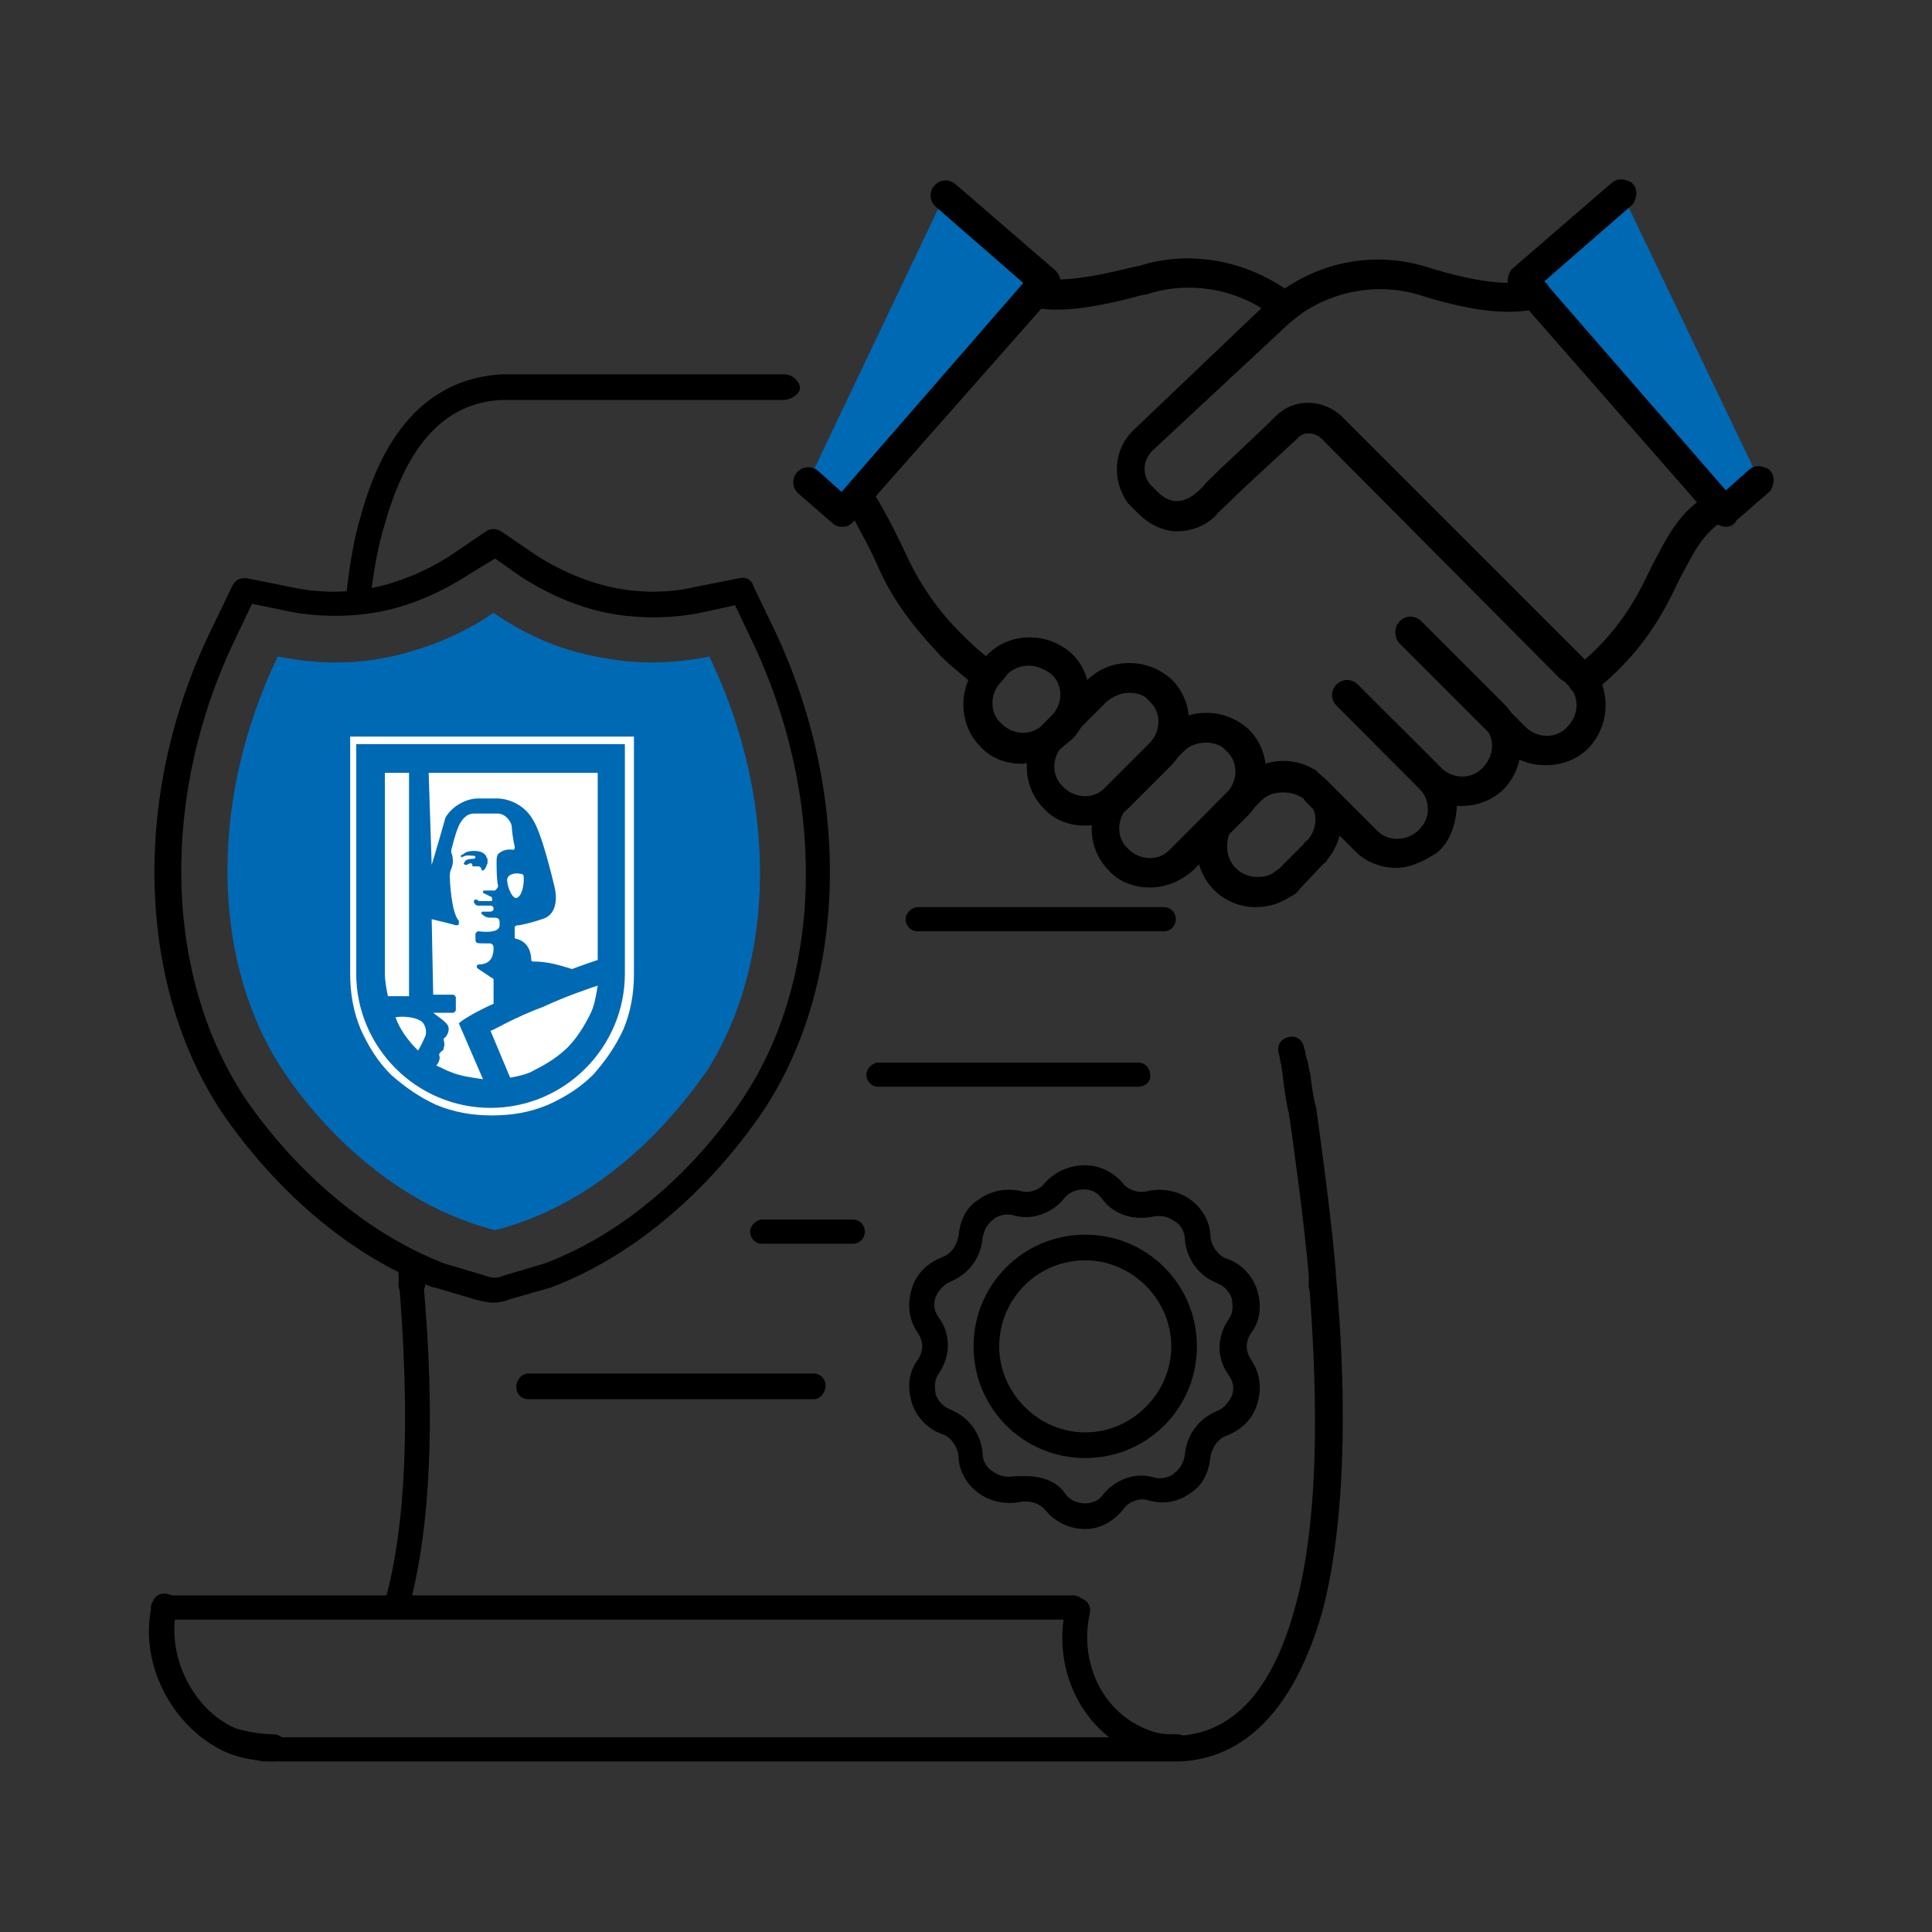 <?xml version="1.0" encoding="utf-8"?>
<!-- Generator: Adobe Illustrator 28.2.0, SVG Export Plug-In . SVG Version: 6.00 Build 0)  -->
<svg version="1.1" id="ROLAND_Icons_Illustrativ" xmlns="http://www.w3.org/2000/svg" xmlns:xlink="http://www.w3.org/1999/xlink"
	 x="0px" y="0px" viewBox="0 0 128 128" style="enable-background:new 0 0 128 128;" xml:space="preserve">
<rect x="0" y="0" width="128" height="128" fill="#333333" stroke="none"/>
<style type="text/css">
	.st0{fill:#0069B4;}
	.st1{display:none;fill:#FFFFFF;}
	.st2{stroke:#000000;stroke-miterlimit:10;}
	.st3{fill:#0069B4;stroke:#000000;stroke-miterlimit:10;}
	.st4{fill:#FFFFFF;}
</style>
<g>
	<path d="M77.1,61.7H60.8c-0.5,0-0.8-0.4-0.8-0.8s0.4-0.8,0.8-0.8h16.3c0.5,0,0.8,0.4,0.8,0.8S77.6,61.7,77.1,61.7z"/>
	<path d="M75.4,72H58.2c-0.5,0-0.8-0.4-0.8-0.8s0.4-0.8,0.8-0.8h17.2c0.5,0,0.8,0.4,0.8,0.8C76.3,71.6,75.9,72,75.4,72z"/>
	<path d="M56.5,82.4h-6c-0.5,0-0.8-0.4-0.8-0.8s0.4-0.8,0.8-0.8h6c0.5,0,0.8,0.4,0.8,0.8S57,82.4,56.5,82.4z"/>
	<path d="M53.9,92.7H35c-0.5,0-0.8-0.4-0.8-0.8S34.5,91,35,91h18.9c0.5,0,0.8,0.4,0.8,0.8S54.4,92.7,53.9,92.7z"/>
	<path d="M71.9,101.3c-1,0-1.9-0.4-2.6-1.2c-0.4-0.5-1-0.7-1.7-0.6c-0.9,0.2-2,0-2.8-0.6s-1.3-1.5-1.3-2.5c-0.1-0.6-0.5-1.2-1.1-1.4
		c-0.9-0.3-1.7-1.1-2-2.1s-0.2-2,0.4-2.8c0.4-0.6,0.4-1.2,0-1.8c-0.6-0.9-0.7-1.9-0.4-2.9s1-1.7,2-2.1c0.6-0.2,1-0.8,1.1-1.4
		c0.1-1,0.5-1.9,1.3-2.4c0.8-0.6,1.8-0.8,2.8-0.6c0.6,0.2,1.3-0.1,1.6-0.5c0.7-0.8,1.7-1.2,2.7-1.2s1.9,0.5,2.5,1.2l0,0
		c0.3,0.4,1,0.7,1.7,0.5c0.9-0.2,2,0,2.8,0.6s1.3,1.5,1.3,2.5c0.1,0.6,0.5,1.2,1.1,1.4c0.9,0.3,1.7,1.1,2,2.1s0.2,2-0.4,2.8
		c-0.4,0.6-0.4,1.2,0,1.8c0.6,0.9,0.7,1.9,0.4,2.9c-0.3,1-1,1.7-2,2.1c-0.6,0.2-1,0.8-1.1,1.4c-0.1,1-0.5,1.9-1.3,2.4
		c-0.8,0.6-1.8,0.8-2.8,0.5c-0.6-0.2-1.3,0.1-1.6,0.5C73.8,100.8,72.9,101.3,71.9,101.3L71.9,101.3L71.9,101.3z M68,97.8
		c1.1,0,2.1,0.4,2.6,1.2c0.3,0.4,0.8,0.6,1.3,0.6s0.9-0.2,1.2-0.6c0.8-1,2.2-1.5,3.4-1.1c0.4,0.1,1,0,1.3-0.3
		c0.4-0.3,0.6-0.7,0.7-1.2c0.1-1.3,0.9-2.4,2.1-2.9c0.5-0.2,0.8-0.6,1-1c0.2-0.5,0.1-1-0.2-1.4c-0.8-1.1-0.8-2.5,0-3.7
		c0.3-0.4,0.3-0.9,0.2-1.4c-0.2-0.5-0.5-0.8-1-1c-1.2-0.5-2-1.6-2.1-2.9c0-0.5-0.3-1-0.7-1.2c-0.4-0.3-0.9-0.4-1.4-0.3
		c-1.4,0.3-2.7-0.2-3.4-1.2c-0.3-0.4-0.7-0.6-1.2-0.6s-1,0.2-1.3,0.6c-0.8,1-2.2,1.5-3.4,1.1c-0.4-0.1-1,0-1.3,0.3
		c-0.4,0.3-0.6,0.7-0.7,1.2c-0.1,1.3-0.9,2.4-2.1,2.9c-0.5,0.2-0.8,0.6-1,1c-0.2,0.5-0.1,1,0.2,1.4c0.8,1.1,0.8,2.5,0,3.7
		c-0.3,0.4-0.3,0.9-0.2,1.4c0.2,0.5,0.5,0.8,1,1c1.2,0.5,2,1.6,2.1,2.9c0,0.5,0.3,1,0.7,1.2c0.4,0.3,0.9,0.4,1.4,0.3
		C67.5,97.8,67.7,97.8,68,97.8L68,97.8z"/>
	<path d="M71.9,96.6c-4.1,0-7.4-3.3-7.4-7.4s3.3-7.4,7.4-7.4s7.4,3.3,7.4,7.4S76,96.6,71.9,96.6z M71.9,83.5c-3.2,0-5.7,2.6-5.7,5.7
		s2.6,5.7,5.7,5.7s5.7-2.6,5.7-5.7S75,83.5,71.9,83.5z"/>
	<path d="M26.3,107.2c-0.1,0-0.2,0-0.2,0c-0.5-0.1-0.7-0.6-0.6-1.1c1.4-5,1.7-12.1,0.9-21.6V84c0-0.5,0.4-0.8,0.8-0.8S28,83.6,28,84
		v0.4c0.9,9.6,0.5,16.9-0.9,22.1C27,107,26.7,107.2,26.3,107.2z"/>
	<path d="M77.7,116.7H17.5c-0.5,0-0.9-0.4-0.9-0.8s0.4-0.8,0.9-0.8h60.2c0.5,0,0.8,0.4,0.8,0.8S78.2,116.7,77.7,116.7z"/>
	<path d="M71.1,107.3H10.9c-0.5,0-0.9-0.4-0.9-0.8s0.4-0.8,0.9-0.8h60.2c0.5,0,0.8,0.4,0.8,0.8S71.6,107.3,71.1,107.3z"/>
	<path d="M18.1,116.7c-0.9,0-2.2-0.2-3.1-0.6c-3.6-1.6-5.9-6-4.9-9.9c0.1-0.5,0.6-0.7,1-0.6c0.5,0.1,0.7,0.6,0.6,1
		c-0.7,3.1,1.1,6.7,3.9,7.9c0.6,0.2,1.7,0.4,2.5,0.4c0.5,0,0.9,0.4,0.9,0.8S18.6,116.7,18.1,116.7L18.1,116.7z"/>
	<g>
		<path d="M23.8,39.9h-0.1c-0.5-0.1-0.8-0.5-0.7-1c0.2-1.7,0.5-3.4,0.9-4.7c1.6-5.9,4.7-9.1,9.3-9.4h0.6H52c0.5,0,1,0.5,1,0.9
			s-0.6,0.8-1.1,0.8H33.2c-3.7,0.2-6.2,2.9-7.7,8.2c-0.4,1.3-0.7,2.8-0.9,4.5C24.6,39.6,24.2,39.9,23.8,39.9z"/>
		<path d="M27.2,85.8c-0.2,0-0.4-0.1-0.6-0.2s-0.2-0.4-0.2-0.6c0-0.1,0-0.2,0.1-0.3c0-0.1,0.1-0.2,0.2-0.3c0.2-0.2,0.6-0.3,0.9-0.2
			c0.1,0,0.2,0.1,0.3,0.2s0.1,0.2,0.2,0.3c0,0.1,0.1,0.2,0.1,0.3c0,0.2-0.1,0.4-0.2,0.6c-0.1,0.1-0.2,0.1-0.3,0.2
			C27.4,85.8,27.3,85.8,27.2,85.8z"/>
	</g>
	<path d="M78.1,116.7c-0.4,0-0.8-0.4-0.8-0.8c0-0.5,0.3-0.9,0.8-0.9c3.6-0.2,6.2-3,7.7-8.5c1.8-6.5,1.4-15.5,0.9-21.9v-0.2
		c-0.3-3.3-0.8-7.1-1.3-10.6c-0.2-0.8-0.3-1.6-0.4-2.4c0-0.3-0.1-0.5-0.1-0.8c-0.1-0.3-0.1-0.6-0.2-0.9c-0.1-0.5,0.2-0.9,0.7-1
		s0.9,0.2,1,0.7c0.1,0.3,0.1,0.6,0.2,0.8c0.1,0.3,0.1,0.6,0.2,0.9c0.1,0.8,0.2,1.6,0.4,2.3c0.5,3.6,1,7.4,1.3,10.8v0.2
		c0.6,6.4,0.9,15.6-0.9,22.4C85.3,114.8,81.2,116.6,78.1,116.7L78.1,116.7L78.1,116.7z"/>
	<path d="M78,116.7c-1.1,0-1.8-0.1-2.8-0.6c-3.6-1.5-5.5-5.6-4.6-9.6c0.1-0.5,0.6-0.7,1-0.6c0.5,0.1,0.7,0.6,0.6,1
		c-0.7,3.2,0.8,6.4,3.6,7.6c0.9,0.4,1.4,0.4,2.2,0.4c0.5,0,0.8,0.4,0.8,0.8S78.5,116.7,78,116.7L78,116.7z"/>
	<path d="M87.5,85.8c-0.2,0-0.4-0.1-0.6-0.2s-0.2-0.4-0.2-0.6c0-0.1,0-0.2,0.1-0.3c0-0.1,0.1-0.2,0.2-0.3c0.2-0.2,0.6-0.3,0.9-0.2
		c0.1,0,0.2,0.1,0.3,0.2c0.1,0.1,0.1,0.2,0.2,0.3c0,0.1,0.1,0.2,0.1,0.3c0,0.2-0.1,0.4-0.2,0.6c-0.1,0.1-0.2,0.1-0.3,0.2
		C87.7,85.8,87.6,85.8,87.5,85.8z"/>
	<path d="M32.7,86.3c-0.4,0-0.8-0.1-1.2-0.2l-2.7-0.8c0,0,0,0-0.1,0c-7.9-3-12.7-9.7-14-11.6c-5.7-8.6-6-21.3-0.6-32.2l1.3-2.7
		c0.2-0.4,0.5-0.5,0.9-0.5l3,0.6c1.8,0.4,3.8,0.4,5.6,0c1.8-0.4,3.6-1.2,5.1-2.2l2.2-1.5c0.3-0.2,0.7-0.2,1,0l2.2,1.5
		c1.5,1,3.3,1.8,5.1,2.2s3.8,0.4,5.5,0l3-0.6c0.4-0.1,0.8,0.1,0.9,0.5l1.3,2.7c5.3,11,5,23.7-0.7,32.2c-1.3,1.9-6.1,8.6-14,11.6
		l-2.8,0.8C33.5,86.2,33.1,86.3,32.7,86.3L32.7,86.3z M29.4,83.7l2.7,0.8c0.5,0.2,0.9,0.2,1.3,0l2.7-0.8c7.4-2.8,11.9-9.1,13.1-10.9
		c5.4-8.1,5.6-20.1,0.5-30.6l-1-2.1l-2.3,0.5c-2,0.4-4.2,0.4-6.2,0s-4-1.3-5.7-2.4L32.8,37L31,38.1c-1.7,1.1-3.7,2-5.7,2.4
		s-4.2,0.4-6.2,0L16.7,40l-1,2.1c-5.1,10.4-4.9,22.4,0.5,30.6C17.4,74.5,22,80.8,29.4,83.7L29.4,83.7z"/>
	<path class="st0" d="M47,43.5c-1.5,0.3-4.2,0.7-7.5,0c-3.2-0.6-5.5-2-6.8-2.9c-1.3,0.9-3.6,2.2-6.8,2.9s-5.9,0.3-7.5,0
		C13.7,53.3,14.1,64,18.8,71c0.8,1.2,5.7,8.4,14,10.5l0,0c8.3-2.1,13.1-9.3,14-10.5C51.3,64,51.7,53.3,47,43.5z"/>
</g>
<g>
	<path class="st1" d="M23,49h18.5v15.8c0,3.1-1.4,5.6-3.9,7.4c-1.5,1.1-3.2,1.6-5,1.7c-4.5,0.2-8.5-3-9.4-7.5
		c-0.1-0.6-0.2-1.1-0.2-1.7V49.3C23,49.2,23,49.1,23,49z M34.3,56.2c-0.1-0.6-0.1-1.3-0.2-1.9c-0.1-0.4-0.5-0.8-1-0.8H32
		c-0.5,0-0.9,0.2-1.1,0.7c-0.3,0.5-0.4,1-0.5,1.6c-0.1,0.5-0.1,0.9-0.2,1.4c-0.2,0.9-0.3,1.8,0,2.8c0.1,0.4,0.3,0.9,0.4,1.3
		c-0.5,0.2-0.9,0.1-1.8-0.5c0.1,1.7,0.2,3.4,0.2,5.1h1.9v0.9h-2.7v-0.9h-0.9v-15h-2.4v13.9c0,1.2,0.3,2.3,0.8,3.4
		c0.5,0.9,1.1,1.7,2,2.4c0.1,0.1,0.2,0.1,0.3,0c0.2-0.2,0.2-0.6,0-0.8c-0.1,0-0.1-0.1-0.1-0.1c0.1,0,0.1,0,0.1-0.1
		c0.2-0.1,0.3-0.7,0.2-0.9c0,0-0.1,0-0.1-0.1c-0.1-0.1-0.1-0.1-0.2-0.2c0.4-0.1,0.4-0.3,0.4-0.6v-0.4c0.5,0.3,0.9,0.6,1.4,0.8
		c0.1,0.1,0.2,0.3,0.2,0.4c0,0.2-0.1,0.4-0.3,0.5c0.6,0.4,0.6,0.8,0.2,1.2c0.2,0.2,0.1,0.4,0.1,0.6s-0.1,0.4-0.3,0.5
		c0.4,0.3,2.3,0.7,3,0.6v-3.6c0.6,1,1.2,2.1,1.8,3.1c0.1,0.2,0.2,0.2,0.3,0.1c2.7-1,4.3-3,4.8-5.8c0-0.2,0.1-0.4,0-0.6
		c-0.1-0.3-0.3-0.6-0.5-0.9c-0.9,0.5-1.8,1-2.7,1.5c-0.4-0.6-0.7-1.2-1-1.8c-0.9,0.5-1.8,1.1-2.8,1.6v-1.3h0.3c0.2,0,0.3,0,0.3-0.3
		v-1.3c0-0.3-0.1-0.4-0.4-0.4h-0.4v-0.5h0.5c0.2,0,0.3-0.1,0.3-0.3v-0.9c-0.3-0.1-0.6,0.2-0.8-0.3h0.2c0.3,0,0.4-0.1,0.4-0.4v-0.1
		h-1.2v-0.1c0.1,0,0.2-0.1,0.2-0.1h0.8c0.1,0,0.2-0.1,0.2-0.1c0.1-0.4,0-0.6-0.4-0.6l-0.1-0.1v-0.1h0.7c0.1,0,0.2-0.1,0.2-0.3
		c0-0.6,0-1.1-0.1-1.7c0-0.3,0.1-0.5,0.3-0.6c0.1-0.1,0.3-0.1,0.4-0.2C34,56.2,34.1,56.2,34.3,56.2L34.3,56.2z M28.7,56.9L28.7,56.9
		c0.1,0,0.1-0.1,0.1-0.2c0.3-0.9,0.6-1.9,1-2.8c0.3-0.8,1-1.3,1.8-1.3H34c0.4,0,0.8,0.2,1,0.5c0.3,0.4,0.5,0.8,0.7,1.2
		c0.6,1.6,1,3.2,1.4,4.8c0.2,0.8-0.3,1.6-1.1,1.8c-0.4,0.1-0.8,0.2-1.2,0.4c-0.1,0-0.1,0.1-0.1,0.1v0.8c0.3,0.1,0.7,0.2,0.9,0.4
		c0.3,0.2,0.4,0.6,0.4,0.9h0.1c1.1-0.6,2.2-1.3,3.2-1.9c0.1-0.1,0.1-0.2,0.1-0.3V50.8H28.3C28.5,52.9,28.6,54.9,28.7,56.9z"/>
	<path class="st1" d="M31.3,56.8c-0.1,0.1-0.1,0.2-0.2,0.2c-0.1-0.1-0.1-0.1-0.2-0.1c0.1-0.1,0.2-0.2,0.3-0.4h-0.3v-0.3
		c0.3,0,0.7,0,1,0.1c0.4,0.1,0.6,0.5,0.3,0.9l-0.1,0.1h-0.3C31.5,57.3,31.4,57.1,31.3,56.8z"/>
</g>
<g>
	<path class="st2" d="M104.9,45.6c-0.1,0-0.3-0.1-0.4-0.2c-0.2-0.2-0.1-0.5,0.1-0.7c3.1-2.5,4.3-4.9,5.3-7c0.9-1.7,1.6-3.2,3.2-4.3
		c0.2-0.1,0.5-0.1,0.7,0.1c0.1,0.2,0.1,0.5-0.1,0.7c-1.4,1-2,2.3-2.9,4c-1,2.1-2.3,4.7-5.6,7.3C105.1,45.6,105,45.6,104.9,45.6
		L104.9,45.6z"/>
	<path class="st2" d="M71.9,54.2c-0.9,0-1.8-0.3-2.4-1c-1.3-1.3-1.3-3.5,0-4.9l2.9-2.9c1.3-1.3,3.5-1.3,4.9,0c1.3,1.3,1.3,3.5,0,4.9
		l-2.9,2.9C73.6,53.9,72.7,54.2,71.9,54.2L71.9,54.2z M74.8,45.4c-0.7,0-1.3,0.3-1.8,0.7L70.1,49c-1,1-1,2.6,0,3.5c1,1,2.6,1,3.5,0
		l2.9-2.9c1-1,1-2.6,0-3.5C76.1,45.6,75.5,45.4,74.8,45.4L74.8,45.4z"/>
	<path class="st2" d="M67.7,50.1c-0.9,0-1.8-0.3-2.4-1c-1.3-1.3-1.3-3.5,0-4.9l0.5-0.5c1.3-1.3,3.5-1.3,4.9,0c1.3,1.3,1.3,3.5,0,4.9
		L70.2,49C69.5,49.7,68.6,50,67.7,50.1L67.7,50.1z M68.2,43.6c-0.6,0-1.3,0.2-1.8,0.7L66,44.8c-1,1-1,2.6,0,3.5c1,1,2.6,1,3.5,0
		l0.5-0.5l0,0c1-1,1-2.6,0-3.5C69.5,43.9,68.8,43.6,68.2,43.6L68.2,43.6z"/>
	<path class="st2" d="M83.2,59.6c-1.9,0-3.4-1.5-3.4-3.4c0-0.7,0.2-1.4,0.6-2c0.1-0.2,0.2-0.3,0.4-0.5l1.8-1.8
		c1.1-1.1,2.9-1.3,4.2-0.5c0,0,0.1,0,0.1,0.1c0.2,0.1,0.3,0.3,0.5,0.4c1.3,1.3,1.3,3.4,0.1,4.8c0,0,0,0.1-0.1,0.1l-1.7,1.8
		c-0.1,0.2-0.3,0.3-0.5,0.4C84.6,59.4,83.9,59.6,83.2,59.6L83.2,59.6z M85,52c-0.7,0-1.3,0.2-1.8,0.7l-1.7,1.7
		c-0.1,0.1-0.2,0.2-0.3,0.3c-0.3,0.4-0.4,0.9-0.4,1.4c0,1.4,1.1,2.5,2.5,2.5c0.5,0,1-0.1,1.4-0.4c0.1-0.1,0.3-0.2,0.4-0.3l1.7-1.7
		c0,0,0-0.1,0.1-0.1c1-1,1-2.6,0-3.5c-0.1-0.1-0.2-0.2-0.3-0.2h-0.1C86,52.1,85.5,52,85,52L85,52z"/>
	<g>
		<polyline class="st3" points="116.6,31.9 114.3,33.9 101,18.6 107.5,12.9 		"/>
		<path class="st2" d="M114.3,34.4c-0.1,0-0.3-0.1-0.4-0.2l-13.4-15.3c-0.2-0.2-0.1-0.5,0-0.7l6.6-5.7c0.2-0.2,0.5-0.1,0.7,0
			c0.2,0.2,0.1,0.5,0,0.7l-6.2,5.4l12.7,14.6l1.9-1.7c0.2-0.2,0.5-0.1,0.7,0c0.2,0.2,0.1,0.5,0,0.7l-2.3,2
			C114.6,34.4,114.4,34.4,114.3,34.4z"/>
	</g>
	<path class="st2" d="M64.8,44.8c-0.1,0-0.2,0-0.3-0.1c-0.7-0.6-1.5-1.2-2.1-1.9c-1.5-1.6-2.8-3.3-3.7-5.3c-0.6-1.4-1.4-2.8-2.1-4.1
		c0-0.1-0.1-0.1-0.1-0.1c-0.2-0.2-0.1-0.5,0.1-0.7c0.2-0.2,0.5-0.1,0.7,0.1c0.1,0.1,0.1,0.2,0.2,0.3c0.8,1.3,1.5,2.7,2.2,4.2
		c0.9,1.9,2.1,3.6,3.5,5c0.6,0.6,1.3,1.3,2,1.8c0.2,0.2,0.2,0.5,0.1,0.7C65,44.7,64.9,44.7,64.8,44.8L64.8,44.8z"/>
	<path class="st2" d="M84.6,20.4c-0.1,0-0.2,0-0.3-0.1c-2.4-1.7-5.6-2.2-8.4-1.3l-0.5,0.1c-2.9,0.8-5.2,1.1-6.7,0.8
		c-0.1,0-0.2,0-0.3-0.1c-0.2-0.1-0.4-0.2-0.4-0.5s0.2-0.5,0.4-0.5c0,0,0.1,0,0.2,0s0.2,0,0.2,0.1c1.4,0.3,3.5,0,6.3-0.7l0.5-0.1
		c3.1-1,6.5-0.4,9.2,1.4c0.2,0.1,0.3,0.4,0.1,0.7C84.9,20.3,84.7,20.4,84.6,20.4L84.6,20.4z"/>
	<path class="st2" d="M96.8,52.9c-0.9,0-1.8-0.3-2.4-1L91.5,49c-0.2-0.2-0.2-0.5,0-0.7s0.5-0.2,0.7,0l2.9,2.9c1,1,2.6,1,3.5,0
		c1-1,1-2.6,0-3.5l-5.5-5.5c-0.2-0.2-0.2-0.5,0-0.7s0.5-0.2,0.7,0l5.5,5.5c1.3,1.3,1.3,3.5,0,4.9C98.6,52.6,97.7,52.9,96.8,52.9
		L96.8,52.9z"/>
	<path class="st2" d="M102.4,50.2c-0.9,0-1.8-0.3-2.4-1l-6.9-6.9c-0.2-0.2-0.2-0.5,0-0.7s0.5-0.2,0.7,0l6.9,6.9c1,1,2.6,1,3.5,0
		c1-1,1-2.6,0-3.5l-0.5-0.5c-0.2-0.2-0.2-0.5,0-0.7s0.5-0.2,0.7,0l0.5,0.5c1.3,1.3,1.3,3.5,0,4.9C104.2,49.9,103.3,50.2,102.4,50.2
		L102.4,50.2z"/>
	<path class="st2" d="M92.5,57c-0.8,0-1.7-0.3-2.3-0.9l-3.3-3.3c-0.2-0.2-0.2-0.5,0-0.7s0.5-0.2,0.7,0l3.3,3.3
		c0.9,0.9,2.4,0.9,3.4,0c0.5-0.5,0.8-1.1,0.8-1.7c0-0.7-0.2-1.3-0.7-1.8l-5.5-5.5c-0.2-0.2-0.2-0.5,0-0.7s0.5-0.2,0.7,0l5.5,5.5
		c0.6,0.7,1,1.6,0.9,2.5s-0.4,1.8-1.1,2.4C94.1,56.6,93.3,57,92.5,57L92.5,57z"/>
	<g>
		<polyline class="st3" points="53.5,32 55.8,34 69.1,18.6 62.6,12.9 		"/>
		<path class="st2" d="M55.8,34.4c-0.1,0-0.2,0-0.3-0.1l-2.3-2c-0.2-0.2-0.2-0.5,0-0.7s0.5-0.2,0.7,0l1.9,1.7l12.7-14.6l-6.2-5.4
			c-0.2-0.2-0.2-0.5,0-0.7s0.5-0.2,0.7,0l6.6,5.7c0.2,0.2,0.2,0.5,0,0.7L56.1,34.3C56,34.4,55.9,34.4,55.8,34.4L55.8,34.4z"/>
	</g>
	<path class="st2" d="M104,44.7c-0.1,0-0.2,0-0.3-0.1L87.9,28.7c-0.6-0.6-1.7-0.7-2.3,0C84.2,30,82.1,31.9,81,33
		c-0.4,0.4-0.8,0.7-0.8,0.8c-0.6,0.6-1.4,0.9-2.2,0.9s-1.6-0.4-2.2-1l0,0l-0.4-0.4c-0.1-0.1-0.2-0.2-0.3-0.3c-0.9-1.3-0.8-3,0.3-4.1
		l8.6-8.2c0.4-0.4,0.9-0.8,1.3-1.1c2.7-1.9,6.1-2.4,9.2-1.4c3.2,1,5.7,1.3,7.1,0.8c0.2-0.1,0.5,0,0.6,0.3c0.1,0.2,0,0.5-0.3,0.6
		c-1.6,0.5-4.1,0.3-7.6-0.8c-2.8-0.9-6-0.4-8.4,1.3c-0.4,0.3-0.8,0.6-1.2,1L76,29.5c-0.8,0.8-0.9,2-0.2,2.9c0.1,0.1,0.1,0.1,0.2,0.2
		l0.4,0.4c0.4,0.4,1,0.7,1.5,0.7c0.6,0,1.1-0.2,1.6-0.6c0.1-0.1,0.4-0.3,0.8-0.8c1.1-1.1,3.2-3,4.6-4.4c1-1,2.6-0.9,3.6,0l15.8,15.8
		c0.2,0.2,0.2,0.5,0,0.7C104.3,44.6,104.2,44.7,104,44.7L104,44.7z"/>
	<path class="st2" d="M76.2,58.3c-0.9,0-1.8-0.3-2.4-1c-1.3-1.3-1.3-3.5,0-4.9l3.7-3.7c1.3-1.3,3.5-1.3,4.9,0c1.3,1.3,1.3,3.5,0,4.9
		l-3.7,3.7C77.9,58,77,58.3,76.2,58.3L76.2,58.3z M79.9,48.7c-0.6,0-1.3,0.2-1.8,0.7l-3.7,3.7c-1,1-1,2.6,0,3.5c1,1,2.6,1,3.5,0
		l3.7-3.7c1-1,1-2.6,0-3.5C81.2,48.9,80.5,48.7,79.9,48.7L79.9,48.7z"/>
</g>
<g id="ROLAND_Bildmarke_Weiß_RGB">
	<path id="ROLAND_Bildmarke_Weiß_RGB-2" class="st4" d="M28.6,57.3l-0.2-6.1h11.2v12.4c-0.3,0.1-0.9,0.3-1.7,0.6
		c-0.7-0.2-1.5-0.5-2.6-0.5c0,0-0.1,0-0.1-0.1c0-0.3-0.1-1.2-1-1.4c0,0-0.1,0-0.1-0.1l0-0.6c0-0.1,0-0.2,0.3-0.2
		c0.5-0.1,0.9-0.2,1.5-0.4c1.1-0.3,1-1.6,0.8-2.3c-0.1-0.4-0.8-3.4-1.4-4.3c-0.5-0.9-1.5-1.4-2.4-1.4h-1.2c-1,0-1.9,0.7-2.2,1.3
		C29.4,54.6,28.7,57,28.6,57.3C28.6,57.3,28.6,57.3,28.6,57.3L28.6,57.3z M32.5,68.3C32.4,68.4,32.4,68.4,32.5,68.3l1.3,3.1
		c0.5-0.1,1.1-0.2,1.6-0.5c0.8-0.4,1.6-0.9,2.2-1.5c0.6-0.6,1.1-1.4,1.5-2.2c0.3-0.6,0.4-1.3,0.5-1.9c-0.6,0.2-2.1,0.7-3.6,1.4
		C34.1,67.4,32.8,68.2,32.5,68.3L32.5,68.3z M33.6,58.3c0,0.4,0.3,1.2,0.6,1.2c0.4-0.1,0.5-0.9,0.5-1.2c0-0.3,0-0.4-0.2-0.4
		C34.2,57.8,33.6,57.9,33.6,58.3L33.6,58.3z M30.4,67.8l1.6,3.7c-0.7-0.1-1.5-0.2-2.2-0.5c-0.3-0.1-0.6-0.3-0.9-0.4
		c0.1-0.1,0.3-0.4,0.2-0.7c0-0.1,0-0.1,0.1-0.2c0.1-0.1,0.2-0.1,0.2-0.3c0.1-0.2,0-0.4,0-0.5c0-0.1,0-0.1,0-0.1
		c0.2-0.1,0.4-0.5,0.3-0.8c-0.1-0.3-0.9-0.8-1-0.9c0,0,0,0,0,0c0.2,0,1.1,0,1.3,0c0.1,0,0.2-0.1,0.2-0.2v-0.8c0-0.1-0.1-0.2-0.2-0.2
		l-1.3,0l-0.1-5c0,0,1.3,0.3,1.6,0.4c0.1,0,0.2,0,0.2-0.1c0-0.1,0-0.2,0-0.2c-0.5-0.5-0.6-2.7-0.6-2.9c0-0.5,0.1-0.4,0.2-0.9
		c0,0,0-0.1,0-0.1c0-0.2,0-0.4-0.1-0.6c0-0.1,0-0.1,0-0.2c0.1-0.3,0.2-0.9,0.5-1.6c0.2-0.4,0.5-0.8,1-0.8h1.6c0.4,0,0.8,0.4,0.9,0.8
		c0,0.2,0.1,1,0.2,1.4c0,0.1,0,0.2-0.1,0.2c-0.1,0-0.5-0.1-0.9,0.2c-0.2,0.1-0.2,0.4-0.2,0.6c0,0.3,0,1.2,0.1,1.6
		c0,0.1-0.1,0.2-0.2,0.3c-0.1,0-0.6,0-0.6,0c0,0,0,0,0,0c0,0,0,0,0,0C32,59,32,59,32,59.1c0,0,0,0.1,0.1,0.1c0,0,0,0,0,0l0.4,0.2
		c0,0,0,0,0,0c0.1,0,0.1,0.1,0.1,0.2c0,0,0,0,0,0h0c0,0,0,0,0,0c0,0,0,0,0,0c0,0,0,0,0,0c0,0,0,0,0,0c0,0,0,0,0,0c0,0,0,0.1,0,0.1
		c0,0,0,0,0,0c0,0,0,0,0,0c0,0,0,0,0,0c0,0,0,0,0,0c0,0,0,0,0,0c0,0,0,0,0,0c0,0,0,0,0,0c0,0,0,0,0,0h-0.8c-0.1,0-0.1,0-0.2-0.1
		c0,0,0,0,0,0c0,0-0.1,0-0.1,0c0,0-0.1,0-0.1,0.1c0,0,0,0.1,0,0.1c0,0,0,0,0,0c0,0,0,0,0,0c0,0,0,0,0,0c0.1,0.1,0.1,0.2,0.3,0.2
		c0.1,0,0.8,0,0.8,0c0,0,0.2,0,0.2,0.2c0,0.2-0.2,0.2-0.3,0.2h-0.4c-0.1,0-0.1,0-0.1,0.1c0,0.1,0.1,0.1,0.2,0.2
		c0.2,0.1,0.2,0.1,0.6,0.1c0.2,0,0.4,0,0.4,0.3v0.2c0,0.4-0.6,0.5-1.4,0.4c-0.1,0-0.2,0.1-0.2,0.2l0,0.3c0,0.3,0.1,0.3,0.5,0.3h0.4
		c0.2,0,0.3,0.1,0.3,0.3c0,0.9-0.5,1.1-1,1.1c-0.1,0-0.2,0.2,0,0.3l0.9,0.6c0.1,0,0.1,0.1,0.1,0.2v1.5
		C31.8,66.9,30.7,67.5,30.4,67.8C30.4,67.7,30.4,67.7,30.4,67.8L30.4,67.8z M30.6,56.8c0.3-0.2,0.6-0.1,0.8-0.1
		c0.1,0,0.2,0.2-0.1,0.2c-0.3,0-0.5,0.1-0.5,0.2c-0.1,0.1-0.1,0.1,0,0.2c0,0,0,0,0.1,0c0.1,0,0.1-0.1,0.3-0.1c0.1,0,0.1,0.1,0.1,0.2
		c0,0,0,0,0.1,0c0.1,0,0.2,0,0.3,0c0.1,0,0.2,0.1,0.2,0.2c0,0.1,0.1,0.1,0.2,0c0.1-0.1,0.1-0.2,0.2-0.4c0-0.1,0-0.2,0-0.3
		c-0.1-0.1-0.1-0.3-0.2-0.3c-0.2-0.3-1.2-0.3-1.4,0C30.5,56.6,30.5,56.8,30.6,56.8C30.5,56.8,30.6,56.8,30.6,56.8L30.6,56.8z
		 M42,48.8v15.7c0,1.3-0.2,2.5-0.7,3.7c-0.5,1.1-1.2,2.1-2,3c-0.9,0.9-1.9,1.5-3,2c-1.2,0.5-2.4,0.7-3.7,0.7c-1.3,0-2.5-0.2-3.7-0.7
		c-1.1-0.5-2.1-1.2-3-2c-0.9-0.9-1.5-1.9-2-3c-0.5-1.2-0.7-2.4-0.7-3.7V48.8H42z M41.5,49.3H23.6v15.2c0,4.9,4,8.9,8.9,8.9
		s8.9-4,8.9-8.9V49.3z M27.1,66V51.2h-1.6v13.3c0,0.5,0.1,1,0.2,1.5H27.1z M26.2,67.4c0.3,0.8,0.8,1.5,1.4,2.1c0,0,0.1,0.1,0.1,0.1
		c0.3-0.5,0.4-0.8,0.5-1c0.1-0.4-0.1-0.9-0.4-1C27.5,67.4,26.7,67.3,26.2,67.4L26.2,67.4z"/>
</g>
</svg>
